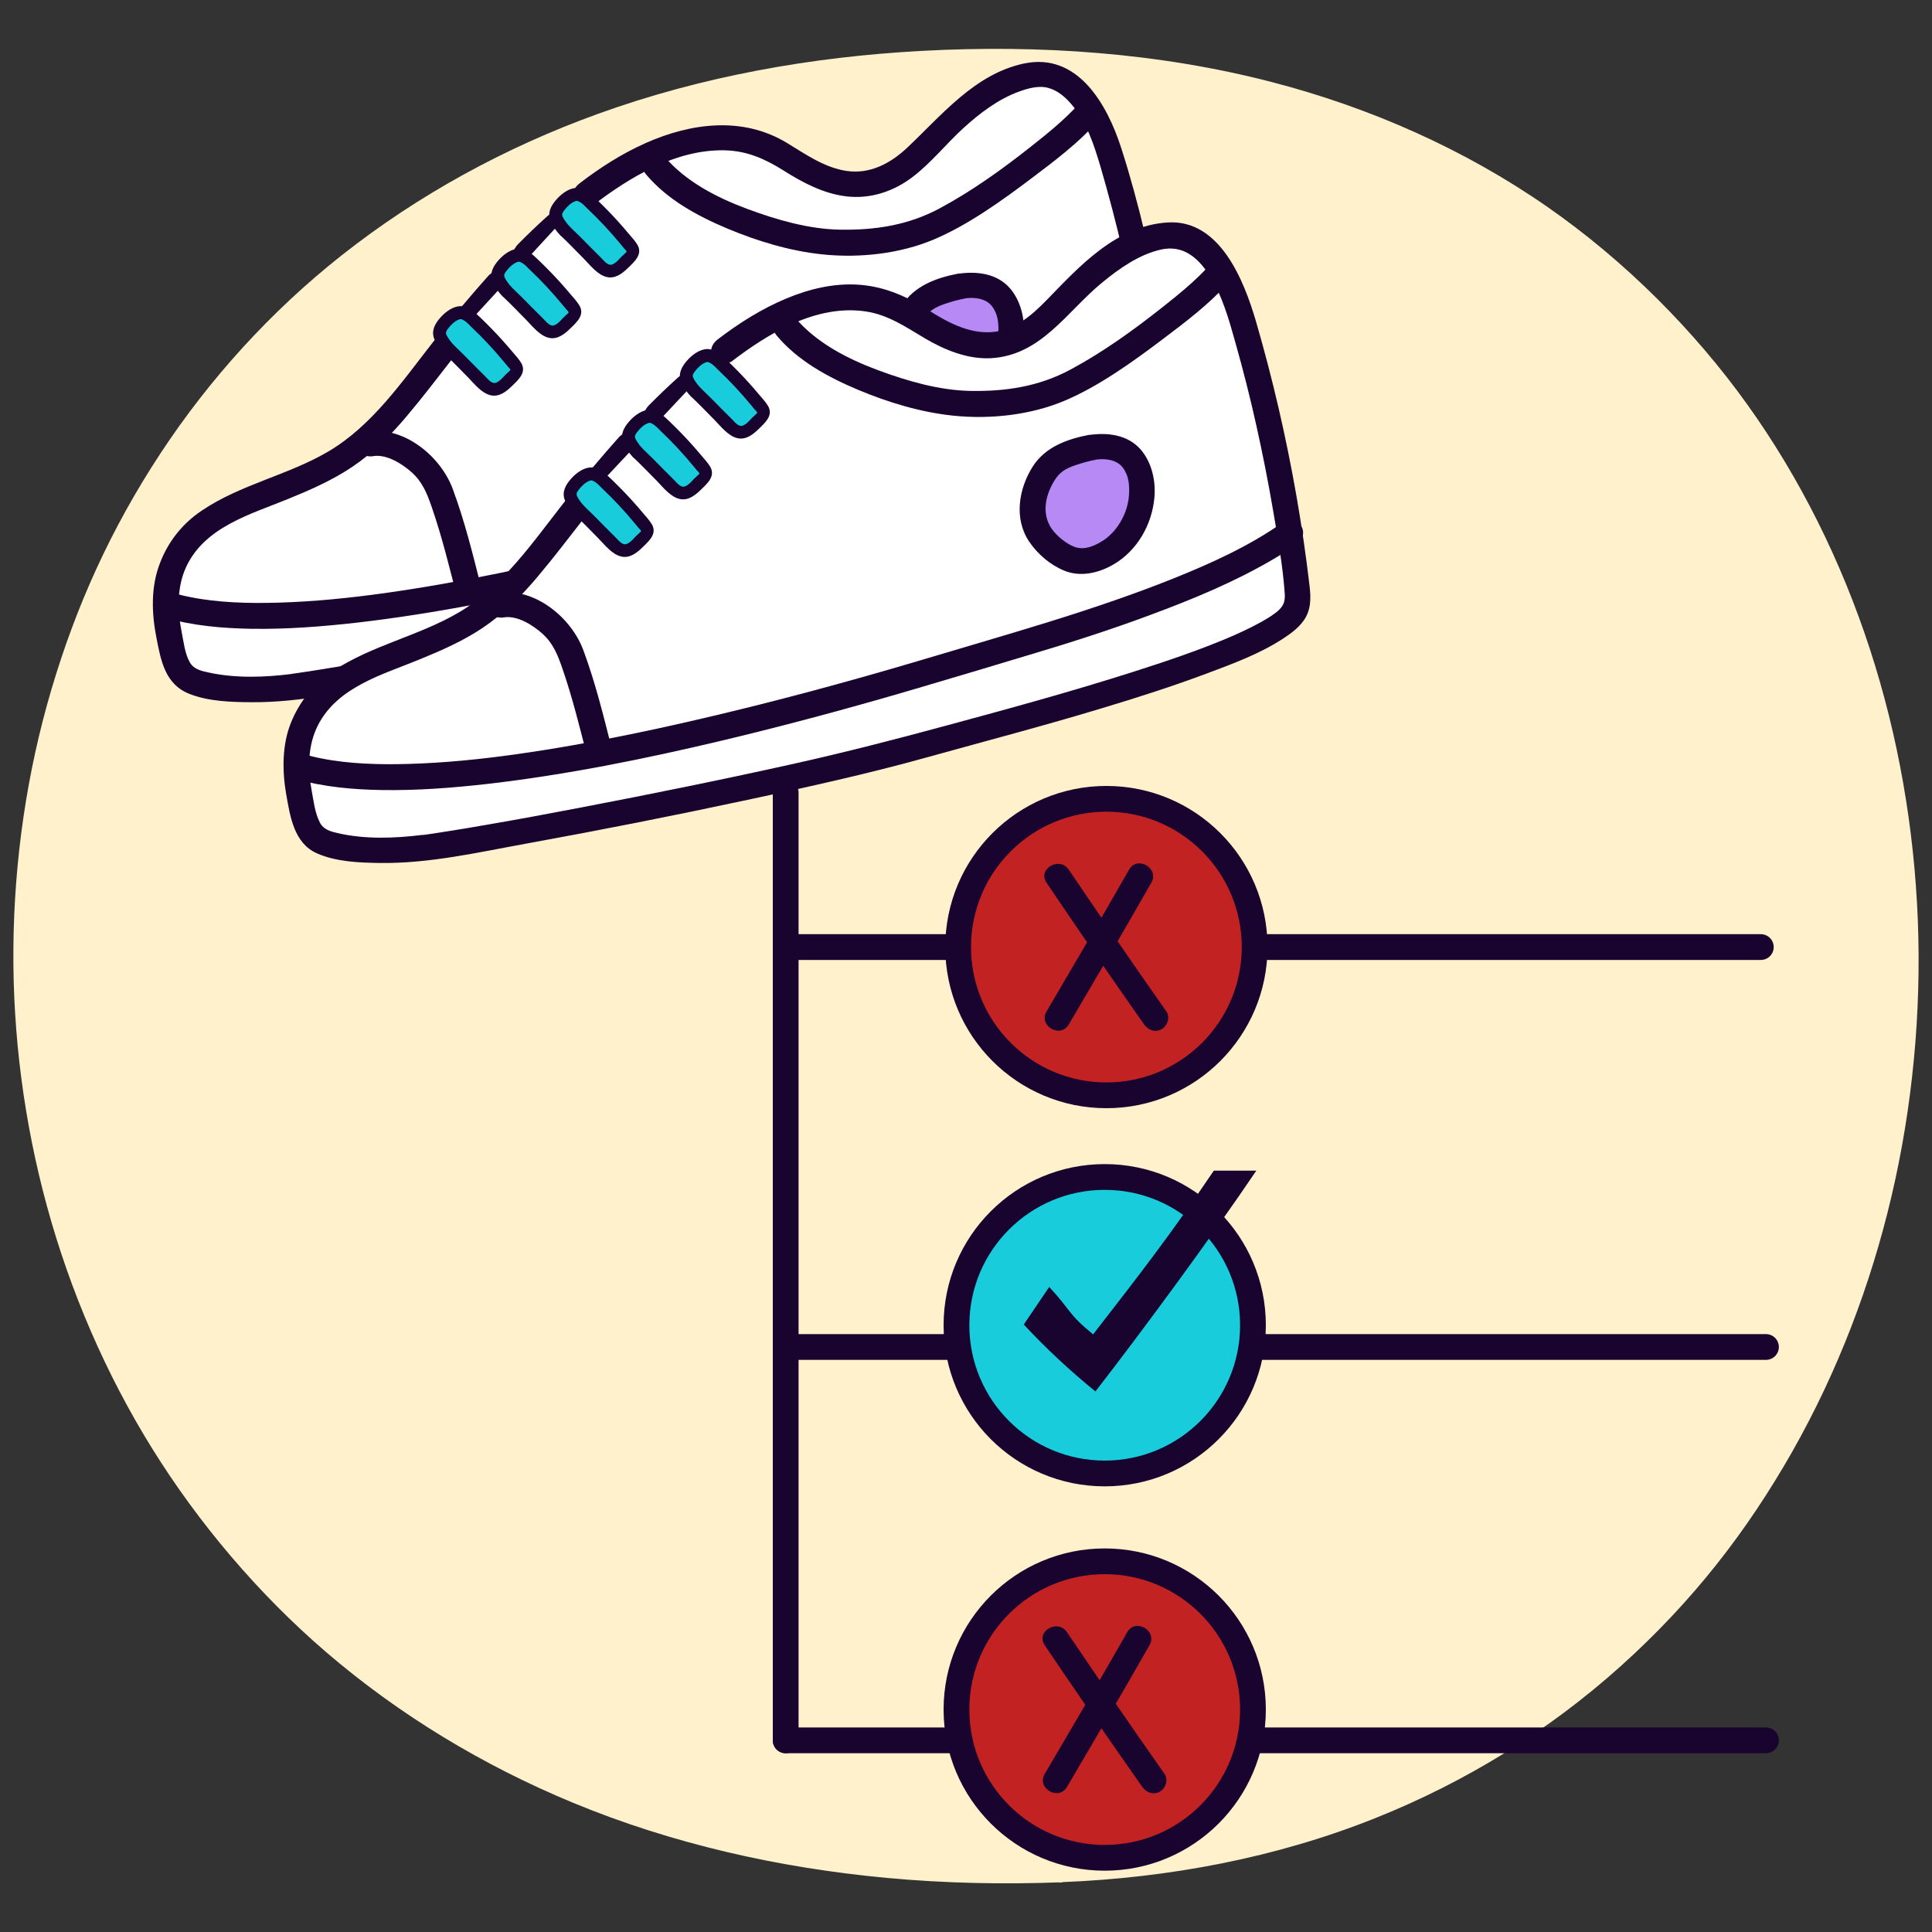 <?xml version="1.0" encoding="UTF-8"?>
<svg id="Layer_1" data-name="Layer 1" xmlns="http://www.w3.org/2000/svg" viewBox="0 0 150 150">
  <rect x="0" y="0" width="150" height="150" fill="#333333" stroke="none"/>
  <defs>
    <style>
      .cls-1 {
        fill: #f0e8fd;
      }

      .cls-2 {
        fill: #fff1cc;
      }

      .cls-3, .cls-4 {
        fill: #fff;
      }

      .cls-5 {
        fill: #b689f5;
      }

      .cls-6 {
        fill: #19042f;
      }

      .cls-7, .cls-8 {
        fill: #18ccdc;
      }

      .cls-8, .cls-9 {
        stroke-miterlimit: 10;
      }

      .cls-8, .cls-9, .cls-4 {
        stroke: #19042f;
        stroke-width: 2px;
      }

      .cls-9 {
        fill: #c32222;
      }

      .cls-4 {
        stroke-linecap: round;
        stroke-linejoin: round;
      }
    </style>
  </defs>
  <g>
    <path class="cls-2" d="m82.42,145.13c86.66-3.35,89.02-138.3-2.71-140.31-105.57-2.32-102.41,144.38,2.71,140.31Z"/>
    <path class="cls-2" d="m82.42,146.13c8.33-.33,16.63-1.88,24.38-4.98,6.98-2.79,13.43-6.76,19.02-11.78s9.82-10.48,13.35-16.7c3.5-6.18,6.07-12.9,7.69-19.81s2.32-14.22,2.04-21.39c-.28-7.15-1.51-14.29-3.73-21.1-2.2-6.74-5.37-13.18-9.5-18.95s-9.5-11.16-15.52-15.35c-6.46-4.49-13.76-7.71-21.37-9.69-8.85-2.3-18.09-2.92-27.2-2.43-8.57.46-17.13,1.98-25.21,4.91-7.15,2.59-13.87,6.25-19.84,10.96-5.49,4.34-10.25,9.57-14.09,15.41s-6.55,11.86-8.46,18.34-2.88,13.26-2.94,20.01.83,13.58,2.62,20.12,4.54,12.94,8.14,18.74,8.24,11.29,13.52,15.83c5.71,4.9,12.19,8.8,19.13,11.68,7.77,3.22,16.04,5.07,24.4,5.85,4.51.42,9.05.51,13.57.34,1.28-.05,1.29-2.05,0-2-8.88.34-17.81-.36-26.44-2.51-7.41-1.84-14.53-4.74-21.03-8.77-5.94-3.69-11.26-8.28-15.79-13.65-4.27-5.07-7.83-10.92-10.46-17.08s-4.3-12.59-5.09-18.88-.75-13.36.21-19.71,2.88-12.94,5.6-18.78,6.52-11.66,11.02-16.55c4.8-5.22,10.37-9.54,16.58-12.95,6.86-3.77,14.33-6.3,22.01-7.79,8.86-1.72,18.08-2.11,27.07-1.27,8.11.76,16.17,2.74,23.57,6.18,6.62,3.08,12.64,7.24,17.79,12.4s8.98,10.71,12.09,17.02,5.15,12.88,6.32,19.73c1.16,6.77,1.4,13.89.72,20.82s-2.31,13.82-4.86,20.34c-2.47,6.31-5.99,12.52-10.25,17.82-4.45,5.53-9.77,10.28-15.79,13.99-6.51,4.01-13.71,6.74-21.2,8.25-3.98.8-8.01,1.25-12.07,1.41-1.28.05-1.29,2.05,0,2Z"/>
  </g>
  <g>
    <g>
      <g>
        <g>
          <path class="cls-1" d="m41.28,20.02c.73-.73,1.49-1.47,2.27-2.17"/>
          <path class="cls-6" d="m42.34,21.08c.74-.75,1.49-1.47,2.27-2.17.28-.25.44-.7.44-1.06s-.16-.81-.44-1.06-.66-.46-1.06-.44-.75.16-1.06.44c-.78.7-1.54,1.43-2.27,2.17-.27.27-.44.67-.44,1.06s.16.81.44,1.06.66.46,1.06.44.78-.15,1.06-.44h0Z"/>
        </g>
        <g>
          <path class="cls-1" d="m37.02,24.73c.59-.7,1.24-1.46,1.94-2.24"/>
          <path class="cls-6" d="m38.08,25.79c.64-.76,1.28-1.51,1.94-2.24.27-.3.44-.65.44-1.06,0-.37-.16-.81-.44-1.06s-.66-.46-1.06-.44-.8.14-1.06.44c-.66.74-1.31,1.49-1.94,2.24-.15.14-.25.3-.31.48-.09.18-.14.37-.13.58,0,.37.16.81.44,1.06s.66.46,1.06.44c.38-.02.81-.14,1.06-.44h0Z"/>
        </g>
        <g>
          <path class="cls-3" d="m45.54,15.08c4.61-3.55,10.38-6.02,15.06-3.16,1.59.97,4.03,2.79,6.82,2.31,2.42-.41,3.77-2.05,5.42-3.75,1.24-1.28,2.07-1.98,3.54-3.01,1.47-1.03,3.81-2.13,5.5-1.53,2.23.79,3.59,3.55,4.41,6.31,2.03,6.85,3.47,13.87,4.29,20.96.06.53.12,1.08-.1,1.57-.19.44-.58.78-.97,1.08-4.5,3.47-24.18,8.4-28.29,9.58-9.14,2.62-35.7,7.74-39.73,8.02-1.75.12-5.2.1-6.73-.66-1.11-.55-1.28-1.89-1.57-3.22-.62-2.88-.43-5.46,1.52-7.78,2.42-2.88,8.14-3.64,12.29-6.51,2.85-1.97,4.8-4.87,6.95-7.52.14-.17.29-.36.47-.59"/>
          <path class="cls-6" d="m46.04,15.94c2.9-2.22,6.45-4.35,10.23-4.27,1.74.04,3.16.68,4.6,1.59s3.04,1.76,4.79,1.98c1.89.24,3.73-.37,5.22-1.52s2.55-2.52,3.87-3.73,2.75-2.29,4.37-2.88c.72-.26,1.56-.5,2.32-.27.71.21,1.28.71,1.75,1.26,1.18,1.36,1.76,3.18,2.26,4.87.63,2.16,1.2,4.33,1.71,6.52,1.02,4.36,1.81,8.78,2.35,13.23.05.43.15.9.11,1.34-.04.41-.31.66-.61.91-.28.23-.59.42-.9.61-.83.49-1.7.9-2.58,1.28-2.26.98-4.75,1.83-7.15,2.6-4.92,1.59-9.91,2.96-14.9,4.31-3.82,1.03-7.64,2.03-11.51,2.9-5.58,1.25-11.18,2.39-16.79,3.46-2.49.48-4.99.94-7.49,1.38-.98.17-1.95.34-2.93.49-.41.07-.82.13-1.23.19-.18.03-.36.05-.54.08-.07.01-.15.02-.22.03-.05,0-.09.01-.14.02-.14.02.2-.03.06,0-2.1.27-4.34.35-6.42-.09-.59-.13-1.21-.24-1.53-.8-.39-.68-.48-1.58-.63-2.33-.34-1.68-.39-3.51.35-5.1,1.45-3.09,4.96-4.06,7.88-5.25,1.72-.7,3.44-1.45,4.99-2.49,1.64-1.1,3.04-2.5,4.3-4.01,1.2-1.42,2.33-2.91,3.47-4.37.33-.42.41-1,0-1.41-.35-.35-1.08-.43-1.41,0-2.43,3.09-4.76,6.56-8.21,8.59-3.11,1.83-6.81,2.55-9.81,4.58-1.51,1.01-2.63,2.42-3.27,4.13-.69,1.81-.63,3.8-.27,5.67s.69,3.69,2.57,4.43c1.49.59,3.24.64,4.81.65,3.83.03,7.69-.87,11.44-1.55,5.79-1.05,11.57-2.2,17.32-3.43,4.61-.98,9.2-2.02,13.74-3.28s9.34-2.52,13.96-3.93c2.72-.83,5.44-1.7,8.1-2.72,1.94-.74,4.01-1.51,5.71-2.72.67-.48,1.33-1.03,1.63-1.83.37-.99.1-2.13-.03-3.15-.3-2.32-.65-4.63-1.07-6.92-.83-4.53-1.84-9.08-3.25-13.47-1.09-3.4-3.37-7.47-7.56-6.59-3.82.81-6.39,4.02-9.08,6.55-1.29,1.21-2.88,2.06-4.7,1.79-1.72-.26-3.15-1.28-4.6-2.16-3.44-2.1-7.47-1.57-11,0-1.84.82-3.54,1.91-5.13,3.13-.43.33-.66.86-.36,1.37.25.42.94.69,1.37.36h0Z"/>
        </g>
        <g>
          <path class="cls-3" d="m13.09,47c13.22,3.94,48.94-7.43,52.52-8.5,3.98-1.19,17.81-4.93,24.39-9.63"/>
          <path class="cls-6" d="m12.83,47.96c2.16.63,4.45.82,6.69.86,2.74.04,5.48-.17,8.21-.48,6.13-.71,12.2-1.94,18.21-3.37,5.03-1.2,10.03-2.55,14.99-4.01,2.96-.87,5.92-1.76,8.88-2.65,3.15-.94,6.28-1.94,9.36-3.09,3.26-1.21,6.52-2.55,9.53-4.32.63-.37,1.24-.76,1.83-1.18.44-.31.65-.87.36-1.37-.25-.43-.93-.67-1.37-.36-2.65,1.88-5.66,3.24-8.66,4.44s-6.37,2.34-9.6,3.34-6.34,1.9-9.52,2.85c-4.63,1.38-9.29,2.67-13.98,3.83-5.91,1.46-11.87,2.75-17.9,3.6-2.73.38-5.49.66-8.25.74-2.31.07-4.7,0-6.83-.43-.47-.09-.94-.21-1.4-.34-1.24-.36-1.77,1.57-.53,1.93h0Z"/>
        </g>
        <g>
          <path class="cls-3" d="m28.72,34.45c1.73-.3,3.65,1.13,4.34,1.91.99,1.11,1.09,1.88,1.6,3.26.58,1.58,1.35,4.75,1.76,6.38"/>
          <path class="cls-6" d="m28.99,35.41c1.04-.15,2.22.59,2.96,1.25.85.75,1.21,1.67,1.57,2.71.78,2.26,1.35,4.57,1.94,6.89.31,1.25,2.24.72,1.93-.53-.66-2.62-1.3-5.24-2.24-7.77s-3.75-4.88-6.69-4.47c-.54.08-.83.76-.7,1.23.16.58.69.77,1.23.7h0Z"/>
        </g>
        <g>
          <path class="cls-5" d="m74.63,22.21c.94-.16,1.97-.06,2.7.5.66.5.98,1.3,1.11,2.09.41,2.46-1.08,5.28-3.65,6.07-.37.12-.77.19-1.16.16-.51-.03-.98-.24-1.4-.51-1.76-1.14-2.57-2.61-2.1-4.6.15-.65.74-2.02,1.53-2.61.97-.72,2.96-1.1,2.96-1.1Z"/>
          <path class="cls-6" d="m74.9,23.17c.73-.11,1.64-.02,2.12.61s.52,1.36.49,2.05-.24,1.4-.58,2.02-.81,1.18-1.38,1.56c-.65.43-1.5.83-2.3.52-.65-.25-1.37-.87-1.72-1.36-.8-1.13-.57-2.52.16-3.74.42-.7.9-.97,1.62-1.22.52-.18,1.05-.33,1.58-.43s.83-.74.7-1.23c-.15-.55-.7-.8-1.23-.7-1.69.33-3.38.95-4.34,2.47-1.09,1.73-1.46,4.05-.26,5.82.66.97,1.64,1.81,2.73,2.25,1.26.51,2.66.18,3.8-.48,1.86-1.08,3.01-3.11,3.19-5.23.11-1.28-.21-2.7-1.06-3.69-1.02-1.18-2.62-1.35-4.07-1.13-.53.08-.83.75-.7,1.23.16.57.69.78,1.23.7Z"/>
        </g>
        <path class="cls-6" d="m50.14,13.52c1.65,1.97,3.99,3.24,6.32,4.22s4.87,1.75,7.39,2.01c2.85.3,6.01-.04,8.66-1.16s5.28-3.01,7.66-4.81c1.74-1.31,3.53-2.67,4.99-4.29.86-.95-.55-2.37-1.41-1.41-1.11,1.23-2.43,2.29-3.72,3.31-2.21,1.75-4.57,3.44-7.06,4.78s-5.09,1.71-7.8,1.66c-2.42-.05-4.85-.76-7.1-1.59-2.4-.89-4.84-2.13-6.51-4.12-.83-.99-2.24.43-1.41,1.41h0Z"/>
        <g>
          <path class="cls-7" d="m39.38,22.66c.9.86,1.74,1.76,2.64,2.63.26.25.61.53.94.47.31-.05.39-.13.56-.25.28-.2.61-.57.81-.76.15-.14.31-.31.32-.51,0-.17-.11-.31-.21-.44-.97-1.23-2.05-2.4-3.21-3.48-.24-.22-.51-.46-.85-.51-.6-.1-1.59.86-1.73,1.41-.14.56.74,1.43.74,1.43Z"/>
          <path class="cls-6" d="m39.03,23.01c.62.59,1.21,1.2,1.81,1.81.49.5,1.06,1.25,1.78,1.41.66.15,1.21-.29,1.65-.72.49-.48,1.16-1.05.71-1.8-.19-.31-.45-.59-.68-.86-.26-.31-.52-.61-.79-.91-.54-.6-1.11-1.18-1.69-1.74-.48-.46-1.04-1-1.76-.87-.53.1-1.02.49-1.37.89-.4.46-.7,1-.46,1.62.17.44.47.84.8,1.18.46.46,1.16-.25.71-.71-.17-.17-.31-.35-.44-.55-.2-.33-.21-.42,0-.7s.5-.57.82-.7c.15-.06.2-.06.35.02.25.12.45.35.64.54.91.86,1.76,1.77,2.56,2.74.09.11.19.23.28.34.04.05.2.19.2.26,0,.04-.35.33-.41.4-.2.21-.58.68-.91.61-.27-.06-.51-.39-.7-.57-.26-.26-.52-.52-.78-.78-.53-.54-1.06-1.08-1.61-1.6-.46-.45-1.17.26-.71.71Z"/>
        </g>
        <g>
          <path class="cls-7" d="m43.88,17.93c.9.86,1.74,1.76,2.64,2.63.26.25.61.53.94.47.31-.05.39-.13.56-.25.28-.2.61-.57.81-.76.15-.14.31-.31.32-.51,0-.17-.11-.31-.21-.44-.97-1.23-2.05-2.4-3.21-3.48-.24-.22-.51-.46-.85-.51-.6-.1-1.59.86-1.73,1.41-.14.56.74,1.43.74,1.43Z"/>
          <path class="cls-6" d="m43.53,18.29c.62.59,1.21,1.2,1.81,1.81.49.5,1.06,1.25,1.78,1.41.66.15,1.21-.29,1.65-.72.49-.48,1.16-1.05.71-1.8-.19-.31-.45-.59-.68-.86-.26-.31-.52-.61-.79-.91-.54-.6-1.11-1.18-1.69-1.74-.48-.46-1.04-1-1.76-.87-.53.1-1.02.49-1.37.89-.4.46-.7,1-.46,1.62.17.44.47.84.8,1.18.46.46,1.16-.25.71-.71-.17-.17-.31-.35-.44-.55-.2-.33-.21-.42,0-.7s.5-.57.82-.7c.15-.06.2-.06.35.02.25.12.45.35.64.54.91.86,1.76,1.77,2.56,2.74.09.11.19.23.28.34.04.05.2.19.2.26,0,.04-.35.33-.41.4-.2.21-.58.68-.91.61-.27-.06-.51-.39-.7-.57-.26-.26-.52-.52-.78-.78-.53-.54-1.06-1.08-1.61-1.6-.46-.45-1.17.26-.71.71Z"/>
        </g>
        <g>
          <path class="cls-7" d="m34.86,27.12c.9.86,1.74,1.76,2.64,2.63.26.25.61.53.94.47.31-.05.39-.13.56-.25.28-.2.61-.57.81-.76.15-.14.31-.31.32-.51,0-.17-.11-.31-.21-.44-.97-1.23-2.05-2.4-3.21-3.48-.24-.22-.51-.46-.85-.51-.6-.1-1.59.86-1.73,1.41-.14.56.74,1.43.74,1.43Z"/>
          <path class="cls-6" d="m34.51,27.47c.62.59,1.21,1.2,1.81,1.81.49.5,1.06,1.25,1.78,1.41.66.15,1.21-.29,1.65-.72.49-.48,1.16-1.05.71-1.8-.19-.31-.45-.59-.68-.86-.26-.31-.52-.61-.79-.91-.54-.6-1.11-1.18-1.69-1.74-.48-.46-1.04-1-1.76-.87-.53.1-1.02.49-1.37.89-.4.46-.7,1-.46,1.62.17.44.47.84.8,1.18.46.46,1.16-.25.71-.71-.17-.17-.31-.35-.44-.55-.2-.33-.21-.42,0-.7s.5-.57.82-.7c.15-.06.2-.06.35.02.25.12.45.35.64.54.91.86,1.76,1.77,2.56,2.74.09.11.19.23.28.34.04.05.2.19.2.26,0,.04-.35.33-.41.4-.2.21-.58.68-.91.61-.27-.06-.51-.39-.7-.57-.26-.26-.52-.52-.78-.78-.53-.54-1.06-1.08-1.61-1.6-.46-.45-1.17.26-.71.71Z"/>
        </g>
      </g>
      <g>
        <g>
          <path class="cls-1" d="m51.42,32.54c.73-.73,1.49-1.47,2.27-2.17"/>
          <path class="cls-6" d="m52.49,33.6c.74-.75,1.49-1.47,2.27-2.17.28-.25.44-.7.44-1.06s-.16-.81-.44-1.06-.66-.46-1.06-.44-.75.16-1.06.44c-.78.7-1.54,1.43-2.27,2.17-.27.27-.44.67-.44,1.06s.16.81.44,1.06.66.46,1.06.44.78-.15,1.06-.44h0Z"/>
        </g>
        <g>
          <path class="cls-1" d="m47.17,37.25c.59-.7,1.24-1.46,1.94-2.24"/>
          <path class="cls-6" d="m48.23,38.31c.64-.76,1.28-1.51,1.94-2.24.27-.3.44-.65.44-1.06,0-.37-.16-.81-.44-1.06s-.66-.46-1.06-.44-.8.14-1.06.44c-.66.74-1.31,1.49-1.94,2.24-.15.14-.25.3-.31.48-.09.18-.14.37-.13.58,0,.37.16.81.44,1.06s.66.46,1.06.44c.38-.02.81-.14,1.06-.44h0Z"/>
        </g>
        <g>
          <path class="cls-3" d="m56.24,27.25c4.61-3.55,9.83-5.67,14.51-2.81,1.59.97,4.03,2.79,6.82,2.31,2.42-.41,3.77-2.05,5.42-3.75,1.24-1.28,2.07-1.98,3.54-3.01,1.47-1.03,3.81-2.13,5.5-1.53,2.23.79,3.59,3.55,4.41,6.31,2.03,6.85,3.47,13.87,4.29,20.96.06.53.12,1.08-.1,1.57-.19.44-.58.78-.97,1.08-4.5,3.47-24.18,8.4-28.29,9.58-9.14,2.62-35.7,7.74-39.73,8.02-1.75.12-5.2.1-6.73-.66-1.11-.55-1.28-1.89-1.57-3.22-.62-2.88-.43-5.46,1.52-7.78,2.42-2.88,8.14-3.64,12.29-6.51,2.85-1.97,4.8-4.87,6.95-7.52.14-.17.29-.36.47-.59"/>
          <path class="cls-6" d="m56.74,28.11c2.91-2.23,6.63-4.5,10.47-3.93,1.76.26,3.11,1.21,4.6,2.09s3.31,1.64,5.13,1.54c3.91-.22,5.89-3.63,8.64-5.88,1.33-1.09,2.84-2.16,4.54-2.55s2.86.6,3.72,1.91c1.06,1.63,1.57,3.51,2.09,5.36.6,2.12,1.14,4.26,1.62,6.42s.91,4.32,1.28,6.49.77,4.37.92,6.56c.05.77-.25,1.13-.85,1.56-.32.23-.66.43-1,.62-.81.45-1.74.88-2.54,1.22-2.39,1.01-4.87,1.84-7.34,2.63-4.85,1.55-9.76,2.89-14.68,4.22-3.84,1.04-7.69,2.03-11.58,2.9-5.56,1.24-11.14,2.37-16.73,3.44-2.46.47-4.91.93-7.38,1.35-.96.17-1.93.33-2.89.48-.4.06-.81.13-1.21.19-.17.02-.33.05-.5.07-.08.01-.17.02-.25.03-.15.02.19-.02-.07,0-2.11.26-4.39.34-6.48-.14-.58-.13-1.13-.27-1.42-.84-.38-.73-.48-1.66-.63-2.46-.32-1.68-.31-3.51.48-5.07,1.52-2.99,4.99-3.93,7.89-5.12,1.69-.69,3.38-1.43,4.9-2.45,1.64-1.1,3.04-2.5,4.3-4.01,1.2-1.42,2.33-2.91,3.47-4.37.33-.42.41-1,0-1.41-.35-.35-1.08-.43-1.41,0-2.43,3.09-4.76,6.56-8.21,8.59-3.09,1.82-6.75,2.55-9.74,4.53-1.51,1-2.64,2.39-3.31,4.08s-.67,3.71-.34,5.56c.3,1.7.61,3.75,2.37,4.53,1.49.66,3.27.73,4.88.75,3.83.06,7.67-.83,11.42-1.51,5.73-1.04,11.45-2.17,17.14-3.39,4.67-.99,9.33-2.02,13.93-3.3s9.12-2.46,13.64-3.83c2.72-.82,5.44-1.69,8.11-2.69,2.03-.76,4.15-1.54,5.96-2.74.55-.36,1.1-.77,1.5-1.31.62-.83.61-1.78.49-2.77-.27-2.32-.61-4.63-1.01-6.93-.8-4.58-1.85-9.12-3.15-13.59-.92-3.14-2.79-7.91-6.83-7.67s-6.92,3.46-9.43,6.04c-1.19,1.22-2.54,2.38-4.33,2.48s-3.44-.82-4.92-1.76c-1.64-1.03-3.3-1.77-5.26-1.92s-3.91.32-5.7,1.07c-1.92.8-3.68,1.92-5.33,3.18-.43.33-.66.86-.36,1.37.25.42.94.69,1.37.36h0Z"/>
        </g>
        <g>
          <path class="cls-3" d="m23.24,59.52c13.22,3.94,48.94-7.43,52.52-8.5,3.98-1.19,17.81-4.93,24.39-9.63"/>
          <path class="cls-6" d="m22.98,60.48c2.16.63,4.45.82,6.69.86,2.74.04,5.48-.17,8.21-.48,6.13-.71,12.2-1.94,18.21-3.37,5.03-1.2,10.03-2.55,14.99-4.01,2.96-.87,5.92-1.76,8.88-2.65,3.15-.94,6.28-1.94,9.36-3.09,3.26-1.21,6.52-2.55,9.53-4.32.63-.37,1.24-.76,1.83-1.18.44-.31.65-.87.36-1.37-.25-.43-.93-.67-1.37-.36-2.65,1.88-5.66,3.24-8.66,4.44s-6.37,2.34-9.6,3.34-6.34,1.9-9.52,2.85c-4.63,1.38-9.29,2.67-13.98,3.83-5.91,1.46-11.87,2.75-17.9,3.6-2.73.38-5.49.66-8.25.74-2.31.07-4.7,0-6.83-.43-.47-.09-.94-.21-1.4-.34-1.24-.36-1.77,1.57-.53,1.93h0Z"/>
        </g>
        <g>
          <path class="cls-3" d="m38.87,46.96c1.73-.3,3.65,1.13,4.34,1.91.99,1.11,1.09,1.88,1.6,3.26.58,1.58,1.35,4.75,1.76,6.38"/>
          <path class="cls-6" d="m39.13,47.93c1.04-.15,2.22.59,2.96,1.25.85.75,1.21,1.67,1.57,2.71.78,2.26,1.35,4.57,1.94,6.89.31,1.25,2.24.72,1.93-.53-.66-2.62-1.3-5.24-2.24-7.77s-3.75-4.88-6.69-4.47c-.54.08-.83.76-.7,1.23.16.58.69.77,1.23.7h0Z"/>
        </g>
        <g>
          <path class="cls-5" d="m84.78,34.72c.94-.16,1.97-.06,2.7.5.66.5.98,1.3,1.11,2.09.41,2.46-1.08,5.28-3.65,6.07-.37.12-.77.19-1.16.16-.51-.03-.98-.24-1.4-.51-1.76-1.14-2.57-2.61-2.1-4.6.15-.65.74-2.02,1.53-2.61.97-.72,2.96-1.1,2.96-1.1Z"/>
          <path class="cls-6" d="m85.05,35.69c.73-.11,1.64-.02,2.12.61s.52,1.36.49,2.05-.24,1.4-.58,2.02-.81,1.18-1.38,1.56c-.65.43-1.5.83-2.3.52-.65-.25-1.37-.87-1.72-1.36-.8-1.13-.57-2.52.16-3.74.42-.7.9-.97,1.62-1.22.52-.18,1.05-.33,1.58-.43s.83-.74.7-1.23c-.15-.55-.7-.8-1.23-.7-1.69.33-3.38.95-4.34,2.47-1.09,1.73-1.46,4.05-.26,5.82.66.97,1.64,1.81,2.73,2.25,1.26.51,2.66.18,3.8-.48,1.86-1.08,3.01-3.11,3.19-5.23.11-1.28-.21-2.7-1.06-3.69-1.02-1.18-2.62-1.35-4.07-1.13-.53.08-.83.75-.7,1.23.16.57.69.78,1.23.7Z"/>
        </g>
        <path class="cls-6" d="m60.29,26.04c1.65,1.97,3.99,3.24,6.32,4.22s4.87,1.75,7.39,2.01c2.85.3,6.01-.04,8.66-1.16s5.28-3.01,7.66-4.81c1.74-1.31,3.53-2.67,4.99-4.29.86-.95-.55-2.37-1.41-1.41-1.11,1.23-2.43,2.29-3.72,3.31-2.21,1.75-4.57,3.44-7.06,4.78s-5.09,1.71-7.8,1.66c-2.42-.05-4.85-.76-7.1-1.59-2.4-.89-4.84-2.13-6.51-4.12-.83-.99-2.24.43-1.41,1.41h0Z"/>
        <g>
          <path class="cls-7" d="m49.53,35.17c.9.86,1.74,1.76,2.64,2.63.26.25.61.53.94.47.31-.05.39-.13.56-.25.28-.2.61-.57.81-.76.15-.14.31-.31.32-.51,0-.17-.11-.31-.21-.44-.97-1.23-2.05-2.4-3.21-3.48-.24-.22-.51-.46-.85-.51-.6-.1-1.59.86-1.73,1.41s.74,1.43.74,1.43Z"/>
          <path class="cls-6" d="m49.18,35.52c.62.59,1.21,1.2,1.81,1.81.49.5,1.06,1.25,1.78,1.41.66.15,1.21-.29,1.65-.72.49-.48,1.16-1.05.71-1.8-.19-.31-.45-.59-.68-.86-.26-.31-.52-.61-.79-.91-.54-.6-1.11-1.18-1.69-1.74-.48-.46-1.04-1-1.76-.87-.53.1-1.02.49-1.37.89-.4.46-.7,1-.46,1.62.17.44.47.84.8,1.18.46.46,1.16-.25.71-.71-.17-.17-.31-.35-.44-.55-.2-.33-.21-.42,0-.7s.5-.57.82-.7c.15-.06.2-.06.35.02.25.12.45.35.64.54.91.86,1.76,1.77,2.56,2.74.09.11.19.23.28.34.04.05.2.19.2.26,0,.04-.35.33-.41.4-.2.21-.58.68-.91.61-.27-.06-.51-.39-.7-.57-.26-.26-.52-.52-.78-.78-.53-.54-1.06-1.08-1.61-1.6-.46-.45-1.17.26-.71.71Z"/>
        </g>
        <g>
          <path class="cls-7" d="m54.03,30.45c.9.86,1.74,1.76,2.64,2.63.26.25.61.53.94.47.31-.05.39-.13.56-.25.28-.2.61-.57.81-.76.15-.14.31-.31.32-.51,0-.17-.11-.31-.21-.44-.97-1.23-2.05-2.4-3.21-3.48-.24-.22-.51-.46-.85-.51-.6-.1-1.59.86-1.73,1.41-.14.56.74,1.43.74,1.43Z"/>
          <path class="cls-6" d="m53.67,30.8c.62.59,1.21,1.2,1.81,1.81.49.5,1.06,1.25,1.78,1.41.66.15,1.21-.29,1.65-.72.49-.48,1.16-1.05.71-1.8-.19-.31-.45-.59-.68-.86-.26-.31-.52-.61-.79-.91-.54-.6-1.11-1.18-1.69-1.74-.48-.46-1.04-1-1.76-.87-.53.1-1.02.49-1.37.89-.4.46-.7,1-.46,1.62.17.44.47.84.8,1.18.46.46,1.16-.25.71-.71-.17-.17-.31-.35-.44-.55-.2-.33-.21-.42,0-.7s.5-.57.82-.7c.15-.06.2-.06.35.02.25.12.45.35.64.54.91.86,1.76,1.77,2.56,2.74.09.11.19.23.28.34.04.05.2.19.2.26,0,.04-.35.33-.41.4-.2.21-.58.68-.91.61-.27-.06-.51-.39-.7-.57-.26-.26-.52-.52-.78-.78-.53-.54-1.06-1.08-1.61-1.6-.46-.45-1.17.26-.71.71Z"/>
        </g>
        <g>
          <path class="cls-7" d="m45.01,39.63c.9.86,1.74,1.76,2.64,2.63.26.25.61.53.94.47.31-.05.39-.13.56-.25.28-.2.61-.57.81-.76.15-.14.31-.31.32-.51,0-.17-.11-.31-.21-.44-.97-1.23-2.05-2.4-3.21-3.48-.24-.22-.51-.46-.85-.51-.6-.1-1.59.86-1.73,1.41s.74,1.43.74,1.43Z"/>
          <path class="cls-6" d="m44.65,39.99c.62.59,1.21,1.2,1.81,1.81.49.5,1.06,1.25,1.78,1.41.66.15,1.21-.29,1.65-.72.49-.48,1.16-1.05.71-1.8-.19-.31-.45-.59-.68-.86-.26-.31-.52-.61-.79-.91-.54-.6-1.11-1.18-1.69-1.74-.48-.46-1.04-1-1.76-.87-.53.1-1.02.49-1.37.89-.4.46-.7,1-.46,1.62.17.44.47.84.8,1.18.46.46,1.16-.25.71-.71-.17-.17-.31-.35-.44-.55-.2-.33-.21-.42,0-.7s.5-.57.82-.7c.15-.06.2-.06.35.02.25.12.45.35.64.54.91.86,1.76,1.77,2.56,2.74.09.11.19.23.28.34.04.05.2.19.2.26,0,.04-.35.33-.41.4-.2.21-.58.68-.91.61-.27-.06-.51-.39-.7-.57-.26-.26-.52-.52-.78-.78-.53-.54-1.06-1.08-1.61-1.6-.46-.45-1.17.26-.71.71Z"/>
        </g>
      </g>
    </g>
    <line class="cls-4" x1="61" y1="61.54" x2="61" y2="135.12"/>
    <line class="cls-4" x1="136.71" y1="73.53" x2="61.91" y2="73.53"/>
    <line class="cls-4" x1="137.11" y1="104.58" x2="61.91" y2="104.58"/>
    <line class="cls-4" x1="137.11" y1="135.12" x2="61" y2="135.12"/>
    <circle class="cls-9" cx="85.9" cy="73.53" r="11.51"/>
    <circle class="cls-8" cx="85.77" cy="102.89" r="11.51"/>
    <path class="cls-6" d="m79.49,102.84c1.73,1.86,3.59,3.59,5.56,5.19,3.71-4.78,9.11-12.13,12.49-17.14h-3.3c-3.39,5.01-5.66,7.93-9.37,12.71-1.97-1.6-1.68-1.82-3.41-3.68l-1.97,2.91Z"/>
    <circle class="cls-9" cx="85.77" cy="132.73" r="11.51"/>
    <g>
      <path class="cls-6" d="m81.25,68.53c2.49,3.69,5.02,7.37,7.58,11.01.31.44.87.65,1.37.36.44-.26.67-.92.36-1.37-2.57-3.65-5.09-7.32-7.58-11.01-.72-1.06-2.45-.06-1.73,1.01h0Z"/>
      <path class="cls-6" d="m82.98,79.54c2.15-3.66,4.31-7.32,6.41-11.01.64-1.12-1.09-2.13-1.73-1.01-2.1,3.69-4.26,7.35-6.41,11.01-.65,1.11,1.08,2.12,1.73,1.01h0Z"/>
    </g>
    <g>
      <path class="cls-6" d="m81.11,127.73c2.49,3.69,5.02,7.37,7.58,11.01.31.44.87.65,1.37.36.44-.26.67-.92.36-1.37-2.57-3.65-5.09-7.32-7.58-11.01-.72-1.06-2.45-.06-1.73,1.01h0Z"/>
      <path class="cls-6" d="m82.84,138.74c2.15-3.66,4.31-7.32,6.41-11.01.64-1.12-1.09-2.13-1.73-1.01-2.1,3.69-4.26,7.35-6.41,11.01-.65,1.11,1.08,2.12,1.73,1.01h0Z"/>
    </g>
  </g>
</svg>